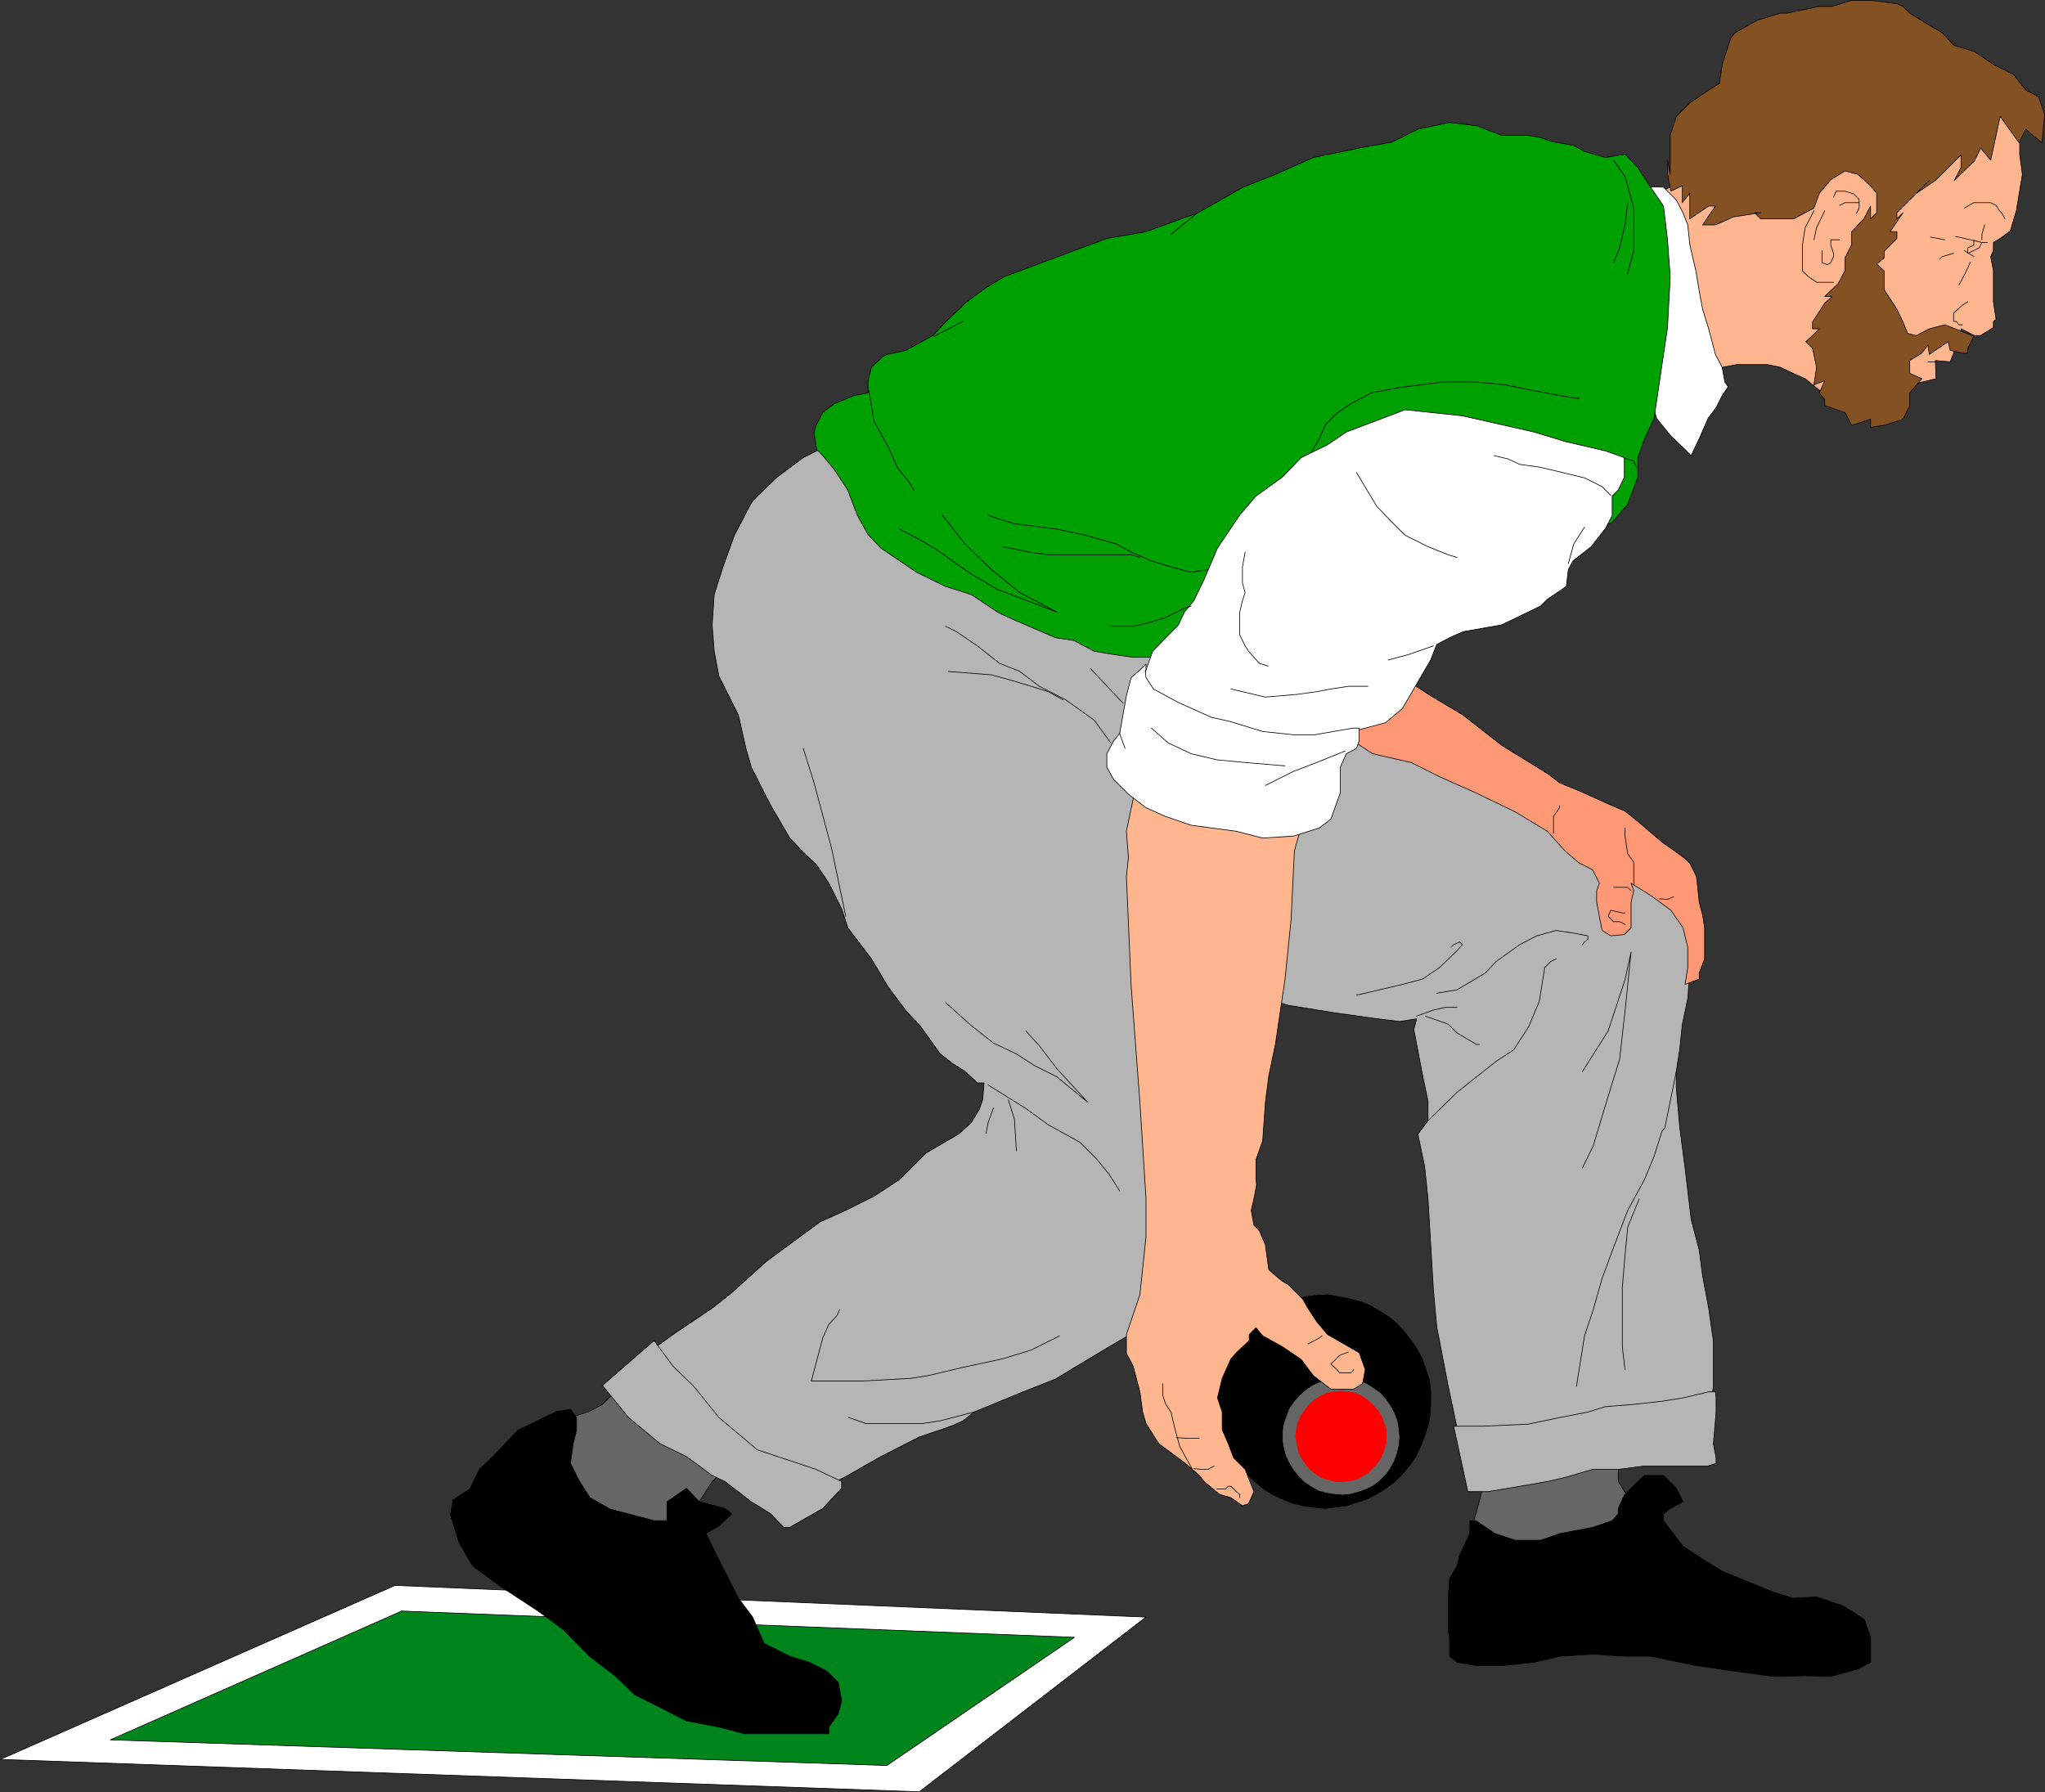 <?xml version="1.0" encoding="UTF-8" standalone="no"?>
<svg
   version="1.0"
   width="129.595mm"
   height="113.585mm"
   id="svg106"
   sodipodi:docname="Bocci Ball - Player 1.wmf"
   xmlns:inkscape="http://www.inkscape.org/namespaces/inkscape"
   xmlns:sodipodi="http://sodipodi.sourceforge.net/DTD/sodipodi-0.dtd"
   xmlns="http://www.w3.org/2000/svg"
   xmlns:svg="http://www.w3.org/2000/svg">
  <rect width="100%" height="100%" fill="#333333" stroke="none"/>
  <sodipodi:namedview
     id="namedview106"
     pagecolor="#ffffff"
     bordercolor="#000000"
     borderopacity="0.25"
     inkscape:showpageshadow="2"
     inkscape:pageopacity="0.0"
     inkscape:pagecheckerboard="0"
     inkscape:deskcolor="#d1d1d1"
     inkscape:document-units="mm" />
  <defs
     id="defs1">
    <pattern
       id="WMFhbasepattern"
       patternUnits="userSpaceOnUse"
       width="6"
       height="6"
       x="0"
       y="0" />
  </defs>
  <path
     style="fill:#ffffff;fill-opacity:1;fill-rule:evenodd;stroke:none"
     d="M 0.081,421.461 94.617,379.776 274.477,387.369 220.18,429.217 0.081,421.461 Z"
     id="path1" />
  <path
     style="fill:none;stroke:#000000;stroke-width:0.162px;stroke-linecap:round;stroke-linejoin:round;stroke-miterlimit:4;stroke-dasharray:none;stroke-opacity:1"
     d="M 0.081,421.461 94.617,379.776 274.477,387.369 220.18,429.217 0.081,421.461 v 0"
     id="path2" />
  <path
     style="fill:#00841c;fill-opacity:1;fill-rule:evenodd;stroke:none"
     d="m 96.071,385.915 161.277,6.301 -44.925,30.699 -186.001,-6.14 69.811,-30.86 v 0 z"
     id="path3" />
  <path
     style="fill:none;stroke:#000000;stroke-width:0.162px;stroke-linecap:round;stroke-linejoin:round;stroke-miterlimit:4;stroke-dasharray:none;stroke-opacity:1"
     d="m 96.071,385.915 161.277,6.301 -44.925,30.699 -186.001,-6.14 69.811,-30.86 v 0"
     id="path4" />
  <path
     style="fill:#666666;fill-opacity:1;fill-rule:evenodd;stroke:none"
     d="m 354.954,350.369 0.162,4.524 v 1.616 l -1.616,6.14 -1.454,4.686 v 1.616 l 4.525,1.454 6.302,1.616 12.282,1.454 10.989,-3.07 4.525,-3.07 1.616,-3.07 -1.616,-4.524 -3.07,-4.847 v -4.524 -3.07 l -32.482,3.07 v 0 z"
     id="path5" />
  <path
     style="fill:none;stroke:#000000;stroke-width:0.162px;stroke-linecap:round;stroke-linejoin:round;stroke-miterlimit:4;stroke-dasharray:none;stroke-opacity:1"
     d="m 354.954,350.369 0.162,4.524 v 1.616 l -1.616,6.14 -1.454,4.686 v 1.616 l 4.525,1.454 6.302,1.616 12.282,1.454 10.989,-3.07 4.525,-3.07 1.616,-3.07 -1.616,-4.524 -3.07,-4.847 v -4.524 -3.07 l -32.482,3.07 v 0"
     id="path6" />
  <path
     style="fill:#b5b5b5;fill-opacity:1;fill-rule:evenodd;stroke:none"
     d="m 316.332,169.732 46.541,18.581 24.725,15.511 9.373,7.755 4.525,4.524 3.232,6.14 1.454,4.686 -1.454,6.14 -0.485,6.14 -1.293,6.14 -0.646,6.14 -0.808,5.17 v 3.878 l 0.808,9.371 1.293,9.856 1.454,12.28 1.939,7.432 0.808,6.14 1.454,7.755 1.131,7.917 v 10.825 l -1.293,7.432 h -2.909 l -13.898,3.07 -26.341,4.686 H 353.5 l -1.454,-1.454 -2.424,-0.808 -2.747,-12.926 -2.747,-14.218 -0.808,-8.886 -1.293,-21.812 -0.808,-7.755 -1.616,-7.755 2.424,-3.231 v -4.686 l -1.293,-6.14 -2.101,-10.987 0.646,-2.585 -4.04,0.646 -6.464,-0.808 -9.211,-1.293 -10.989,-1.777 -10.827,-3.231 v -19.873 l 4.686,-31.022 3.07,-7.594 z"
     id="path7" />
  <path
     style="fill:none;stroke:#000000;stroke-width:0.162px;stroke-linecap:round;stroke-linejoin:round;stroke-miterlimit:4;stroke-dasharray:none;stroke-opacity:1"
     d="m 316.332,169.732 46.541,18.581 24.725,15.511 9.373,7.755 4.525,4.524 3.232,6.14 1.454,4.686 -1.454,6.14 -0.485,6.14 -1.293,6.14 -0.646,6.14 -0.808,5.17 v 3.878 l 0.808,9.371 1.293,9.856 1.454,12.28 1.939,7.432 0.808,6.14 1.454,7.755 1.131,7.917 v 10.825 l -1.293,7.432 h -2.909 l -13.898,3.07 -26.341,4.686 H 353.5 l -1.454,-1.454 -2.424,-0.808 -2.747,-12.926 -2.747,-14.218 -0.808,-8.886 -1.293,-21.812 -0.808,-7.755 -1.616,-7.755 2.424,-3.231 v -4.686 l -1.293,-6.14 -2.101,-10.987 0.646,-2.585 -4.04,0.646 -6.464,-0.808 -9.211,-1.293 -10.989,-1.777 -10.827,-3.231 v -19.873 l 4.686,-31.022 3.07,-7.594 10.827,-9.371 v 0"
     id="path8" />
  <path
     style="fill:#b5b5b5;fill-opacity:1;fill-rule:evenodd;stroke:none"
     d="m 348.167,341.645 h 6.949 l 10.827,-0.485 7.757,-1.616 6.626,-1.293 4.202,-1.293 6.141,-0.485 7.434,-0.808 5.01,-0.808 6.141,-1.454 h 1.616 l 0.162,1.454 v 3.393 l -0.646,7.594 0.646,3.393 v 1.293 l -1.939,0.646 h -6.141 -9.05 l -6.302,0.808 h -6.141 l -6.626,1.939 -4.202,0.969 -9.373,1.616 -4.848,0.808 h -4.848 z"
     id="path9" />
  <path
     style="fill:none;stroke:#000000;stroke-width:0.162px;stroke-linecap:round;stroke-linejoin:round;stroke-miterlimit:4;stroke-dasharray:none;stroke-opacity:1"
     d="m 348.167,341.645 h 6.949 l 10.827,-0.485 7.757,-1.616 6.626,-1.293 4.202,-1.293 6.141,-0.485 7.434,-0.808 5.01,-0.808 6.141,-1.454 h 1.616 l 0.162,1.454 v 3.393 l -0.646,7.594 0.646,3.393 v 1.293 l -1.939,0.646 h -6.141 -9.05 l -6.302,0.808 h -6.141 l -6.626,1.939 -4.202,0.969 -9.373,1.616 -4.848,0.808 h -4.848 l -3.394,-15.672 v 0"
     id="path10" />
  <path
     style="fill:#ff9975;fill-opacity:1;fill-rule:evenodd;stroke:none"
     d="m 333.3,160.522 9.373,6.14 7.595,4.524 9.534,7.432 10.989,6.786 2.747,2.1 4.686,1.939 7.918,3.555 3.07,1.293 3.394,2.747 5.494,4.686 5.01,3.555 1.616,1.454 1.616,3.231 0.646,6.14 0.808,3.07 0.485,3.07 v 1.293 2.1 2.585 1.454 l -1.293,3.393 v 1.454 l -3.394,1.293 0.646,-4.039 v -4.847 l -1.131,-4.686 -2.909,-4.201 -4.848,-3.555 -4.686,-2.908 0.646,1.777 -0.646,2.747 v 1.616 3.07 1.454 l -1.616,1.616 -3.232,0.323 -2.101,-1.293 -0.646,-3.393 -0.646,-3.393 v -2.747 l 0.646,-1.777 -1.616,-3.231 -3.232,-1.616 -3.394,-2.908 -4.202,-4.686 -7.757,-4.686 -9.373,-4.524 -8.726,-3.878 -6.787,-3.393 -9.211,-2.1 -5.171,-3.393 -5.656,-1.131 v -6.301 l 3.07,-4.524 12.443,-4.686 v 0 z"
     id="path11" />
  <path
     style="fill:none;stroke:#000000;stroke-width:0.162px;stroke-linecap:round;stroke-linejoin:round;stroke-miterlimit:4;stroke-dasharray:none;stroke-opacity:1"
     d="m 333.3,160.522 9.373,6.14 7.595,4.524 9.534,7.432 10.989,6.786 2.747,2.1 4.686,1.939 7.918,3.555 3.07,1.293 3.394,2.747 5.494,4.686 5.01,3.555 1.616,1.454 1.616,3.231 0.646,6.14 0.808,3.07 0.485,3.07 v 1.293 2.1 2.585 1.454 l -1.293,3.393 v 1.454 l -3.394,1.293 0.646,-4.039 v -4.847 l -1.131,-4.686 -2.909,-4.201 -4.848,-3.555 -4.686,-2.908 0.646,1.777 -0.646,2.747 v 1.616 3.07 1.454 l -1.616,1.616 -3.232,0.323 -2.101,-1.293 -0.646,-3.393 -0.646,-3.393 v -2.747 l 0.646,-1.777 -1.616,-3.231 -3.232,-1.616 -3.394,-2.908 -4.202,-4.686 -7.757,-4.686 -9.373,-4.524 -8.726,-3.878 -6.787,-3.393 -9.211,-2.1 -5.171,-3.393 -5.656,-1.131 v -6.301 l 3.07,-4.524 12.443,-4.686 v 0"
     id="path12" />
  <path
     style="fill:#b5b5b5;fill-opacity:1;fill-rule:evenodd;stroke:none"
     d="m 201.596,104.941 -9.211,4.686 -6.302,4.686 -4.686,4.524 -1.454,1.616 -4.04,7.755 -2.747,7.594 -2.101,6.624 -0.485,7.271 0.485,6.301 1.131,5.978 4.686,9.371 1.778,7.917 1.293,4.524 4.686,9.21 4.525,7.755 3.232,3.393 3.232,3.07 2.909,4.362 3.07,6.14 1.454,4.524 5.656,7.432 4.04,6.786 4.363,5.817 3.232,3.393 4.848,6.786 2.909,2.262 3.07,1.939 2.909,2.747 h 1.616 l -0.323,4.039 -0.808,2.262 -1.939,3.231 -3.07,2.747 -7.757,4.524 -6.302,6.301 -6.141,4.039 -6.787,3.393 -6.141,2.747 -12.928,9.533 -8.403,7.594 -4.525,3.555 -9.373,6.301 -6.141,4.524 -1.454,1.454 23.27,21.651 10.827,7.594 7.757,3.231 1.616,-1.616 5.979,-3.07 7.918,-4.524 9.211,-4.686 7.595,-2.585 2.909,-1.293 2.586,-2.1 11.797,-4.847 7.757,-3.07 7.757,-4.686 7.595,-4.524 10.827,-6.14 1.616,-1.616 23.27,-81.756 -10.827,-46.371 1.454,-24.721 1.616,-9.21 -24.725,-3.07 -21.816,-4.686 -37.168,-32.314 z"
     id="path13" />
  <path
     style="fill:none;stroke:#000000;stroke-width:0.162px;stroke-linecap:round;stroke-linejoin:round;stroke-miterlimit:4;stroke-dasharray:none;stroke-opacity:1"
     d="m 201.596,104.941 -9.211,4.686 -6.302,4.686 -4.686,4.524 -1.454,1.616 -4.04,7.755 -2.747,7.594 -2.101,6.624 -0.485,7.271 0.485,6.301 1.131,5.978 4.686,9.371 1.778,7.917 1.293,4.524 4.686,9.21 4.525,7.755 3.232,3.393 3.232,3.07 2.909,4.362 3.07,6.14 1.454,4.524 5.656,7.432 4.04,6.786 4.363,5.817 3.232,3.393 4.848,6.786 2.909,2.262 3.07,1.939 2.909,2.747 h 1.616 l -0.323,4.039 -0.808,2.262 -1.939,3.231 -3.07,2.747 -7.757,4.524 -6.302,6.301 -6.141,4.039 -6.787,3.393 -6.141,2.747 -12.928,9.533 -8.403,7.594 -4.525,3.555 -9.373,6.301 -6.141,4.524 -1.454,1.454 23.27,21.651 10.827,7.594 7.757,3.231 1.616,-1.616 5.979,-3.07 7.918,-4.524 9.211,-4.686 7.595,-2.585 2.909,-1.293 2.586,-2.1 11.797,-4.847 7.757,-3.07 7.757,-4.686 7.595,-4.524 10.827,-6.14 1.616,-1.616 23.27,-81.756 -10.827,-46.371 1.454,-24.721 1.616,-9.21 -24.725,-3.07 -21.816,-4.686 -37.168,-32.314 -10.827,-6.301 v 0"
     id="path14" />
  <path
     style="fill:#666666;fill-opacity:1;fill-rule:evenodd;stroke:none"
     d="m 148.914,331.789 -1.616,1.616 -3.07,3.07 -3.07,1.616 -4.525,1.454 h -1.616 l -3.232,3.07 -1.454,7.755 1.454,10.987 12.443,9.048 h 12.443 l 3.07,-3.07 4.686,-4.686 3.07,-2.908 3.07,-4.847 3.07,-2.908 -24.563,-20.035 v 0 z"
     id="path15" />
  <path
     style="fill:none;stroke:#000000;stroke-width:0.162px;stroke-linecap:round;stroke-linejoin:round;stroke-miterlimit:4;stroke-dasharray:none;stroke-opacity:1"
     d="m 148.914,331.789 -1.616,1.616 -3.07,3.07 -3.07,1.616 -4.525,1.454 h -1.616 l -3.232,3.07 -1.454,7.755 1.454,10.987 12.443,9.048 h 12.443 l 3.07,-3.07 4.686,-4.686 3.07,-2.908 3.07,-4.847 3.07,-2.908 -24.563,-20.035 v 0"
     id="path16" />
  <path
     style="fill:#b5b5b5;fill-opacity:1;fill-rule:evenodd;stroke:none"
     d="m 144.228,331.789 6.302,7.755 7.595,6.301 6.302,3.07 6.141,4.524 3.07,1.454 6.302,4.847 4.686,2.908 3.07,3.231 h 1.454 l 7.918,-4.524 4.525,-4.847 v -1.616 l -6.141,-2.908 -14.059,-4.686 -9.211,-7.755 -6.141,-7.594 -4.848,-4.686 -4.525,-6.14 -12.443,10.825 v 0 z"
     id="path17" />
  <path
     style="fill:none;stroke:#000000;stroke-width:0.162px;stroke-linecap:round;stroke-linejoin:round;stroke-miterlimit:4;stroke-dasharray:none;stroke-opacity:1"
     d="m 144.228,331.789 6.302,7.755 7.595,6.301 6.302,3.07 6.141,4.524 3.07,1.454 6.302,4.847 4.686,2.908 3.07,3.231 h 1.454 l 7.918,-4.524 4.525,-4.847 v -1.616 l -6.141,-2.908 -14.059,-4.686 -9.211,-7.755 -6.141,-7.594 -4.848,-4.686 -4.525,-6.14 -12.443,10.825 v 0"
     id="path18" />
  <path
     style="fill:#000000;fill-opacity:1;fill-rule:evenodd;stroke:none"
     d="m 342.672,335.666 v -2.424 l -0.323,-2.747 -0.808,-2.424 -0.808,-2.424 -1.293,-2.424 -1.454,-2.1 -1.616,-2.1 -1.778,-1.939 -1.939,-1.616 -2.262,-1.454 -2.262,-1.293 -2.424,-0.969 -2.586,-0.646 -2.586,-0.485 -2.424,-0.485 -2.747,0.162 -2.586,0.323 -2.586,0.646 -2.424,0.808 -2.262,1.131 -2.424,1.293 -2.101,1.616 -1.939,1.777 -1.778,1.777 -1.454,2.1 -1.293,2.262 -1.131,2.424 -0.808,2.424 -0.485,2.585 -0.485,2.747 v 2.585 l 0.162,2.585 0.485,2.424 0.808,2.585 0.97,2.424 1.293,2.262 1.616,2.1 1.616,1.939 1.939,1.777 1.939,1.616 2.262,1.454 2.424,1.131 2.424,0.969 2.586,0.646 2.424,0.323 2.747,0.323 2.586,-0.323 2.586,-0.323 2.424,-0.808 2.586,-0.808 2.424,-1.293 2.101,-1.293 2.101,-1.616 1.778,-1.777 1.778,-2.1 1.454,-2.1 1.131,-2.424 0.97,-2.424 0.808,-2.424 0.485,-2.585 0.162,-2.585 v -0.808 z"
     id="path19" />
  <path
     style="fill:none;stroke:#000000;stroke-width:0.162px;stroke-linecap:round;stroke-linejoin:round;stroke-miterlimit:4;stroke-dasharray:none;stroke-opacity:1"
     d="m 342.672,335.666 v -2.424 l -0.323,-2.747 -0.808,-2.424 -0.808,-2.424 -1.293,-2.424 -1.454,-2.1 -1.616,-2.1 -1.778,-1.939 -1.939,-1.616 -2.262,-1.454 -2.262,-1.293 -2.424,-0.969 -2.586,-0.646 -2.586,-0.485 -2.424,-0.485 -2.747,0.162 -2.586,0.323 -2.586,0.646 -2.424,0.808 -2.262,1.131 -2.424,1.293 -2.101,1.616 -1.939,1.777 -1.778,1.777 -1.454,2.1 -1.293,2.262 -1.131,2.424 -0.808,2.424 -0.485,2.585 -0.485,2.747 v 2.585 l 0.162,2.585 0.485,2.424 0.808,2.585 0.97,2.424 1.293,2.262 1.616,2.1 1.616,1.939 1.939,1.777 1.939,1.616 2.262,1.454 2.424,1.131 2.424,0.969 2.586,0.646 2.424,0.323 2.747,0.323 2.586,-0.323 2.586,-0.323 2.424,-0.808 2.586,-0.808 2.424,-1.293 2.101,-1.293 2.101,-1.616 1.778,-1.777 1.778,-2.1 1.454,-2.1 1.131,-2.424 0.97,-2.424 0.808,-2.424 0.485,-2.585 0.162,-2.585 v -0.808 0"
     id="path20" />
  <path
     style="fill:#666666;fill-opacity:1;fill-rule:evenodd;stroke:none"
     d="m 335.077,344.068 -0.162,-1.939 -0.323,-1.777 -0.646,-1.777 -0.97,-1.777 -1.131,-1.616 -1.293,-1.454 -1.616,-1.131 -1.454,-0.969 -1.939,-0.808 -1.939,-0.485 h -1.778 -2.101 l -1.778,0.162 -1.778,0.646 -1.778,0.808 -1.616,1.131 -1.454,1.293 -1.293,1.454 -1.131,1.616 -0.646,1.777 -0.646,1.777 -0.323,2.1 v 1.939 l 0.323,1.777 0.485,1.939 0.808,1.616 0.97,1.616 1.293,1.616 1.293,1.293 1.616,1.131 1.778,0.969 1.778,0.485 1.939,0.323 1.939,0.162 1.778,-0.162 1.939,-0.485 1.778,-0.646 1.778,-0.808 1.616,-1.293 1.293,-1.293 1.131,-1.454 0.97,-1.777 0.646,-1.777 0.485,-1.939 0.162,-1.777 z"
     id="path21" />
  <path
     style="fill:none;stroke:#666666;stroke-width:0.162px;stroke-linecap:round;stroke-linejoin:round;stroke-miterlimit:4;stroke-dasharray:none;stroke-opacity:1"
     d="m 335.077,344.068 -0.162,-1.939 -0.323,-1.777 -0.646,-1.777 -0.97,-1.777 -1.131,-1.616 -1.293,-1.454 -1.616,-1.131 -1.454,-0.969 -1.939,-0.808 -1.939,-0.485 h -1.778 -2.101 l -1.778,0.162 -1.778,0.646 -1.778,0.808 -1.616,1.131 -1.454,1.293 -1.293,1.454 -1.131,1.616 -0.646,1.777 -0.646,1.777 -0.323,2.1 v 1.939 l 0.323,1.777 0.485,1.939 0.808,1.616 0.97,1.616 1.293,1.616 1.293,1.293 1.616,1.131 1.778,0.969 1.778,0.485 1.939,0.323 1.939,0.162 1.778,-0.162 1.939,-0.485 1.778,-0.646 1.778,-0.808 1.616,-1.293 1.293,-1.293 1.131,-1.454 0.97,-1.777 0.646,-1.777 0.485,-1.939 0.162,-1.777 v -0.485 0"
     id="path22" />
  <path
     style="fill:#ff0000;fill-opacity:1;fill-rule:evenodd;stroke:none"
     d="m 332.007,344.068 v -1.616 l -0.646,-1.777 -0.485,-1.454 -0.97,-1.454 -1.131,-1.293 -1.293,-1.131 -1.454,-0.969 -1.454,-0.646 -1.778,-0.323 -1.778,-0.162 -1.616,0.162 -1.616,0.323 -1.616,0.808 -1.454,0.969 -1.131,0.969 -1.131,1.454 -0.97,1.454 -0.646,1.616 -0.323,1.454 -0.162,1.777 0.323,1.777 0.323,1.616 0.646,1.454 0.97,1.454 1.131,1.454 1.293,0.969 1.454,0.969 1.616,0.485 1.616,0.485 h 1.778 l 1.616,-0.162 1.616,-0.323 1.616,-0.808 1.293,-0.808 1.293,-1.293 1.131,-1.293 0.808,-1.293 0.646,-1.777 0.485,-1.616 z"
     id="path23" />
  <path
     style="fill:none;stroke:#ff0000;stroke-width:0.162px;stroke-linecap:round;stroke-linejoin:round;stroke-miterlimit:4;stroke-dasharray:none;stroke-opacity:1"
     d="m 332.007,344.068 v -1.616 l -0.646,-1.777 -0.485,-1.454 -0.97,-1.454 -1.131,-1.293 -1.293,-1.131 -1.454,-0.969 -1.454,-0.646 -1.778,-0.323 -1.778,-0.162 -1.616,0.162 -1.616,0.323 -1.616,0.808 -1.454,0.969 -1.131,0.969 -1.131,1.454 -0.97,1.454 -0.646,1.616 -0.323,1.454 -0.162,1.777 0.323,1.777 0.323,1.616 0.646,1.454 0.97,1.454 1.131,1.454 1.293,0.969 1.454,0.969 1.616,0.485 1.616,0.485 h 1.778 l 1.616,-0.162 1.616,-0.323 1.616,-0.808 1.293,-0.808 1.293,-1.293 1.131,-1.293 0.808,-1.293 0.646,-1.777 0.485,-1.616 v -1.454 0"
     id="path24" />
  <path
     style="fill:#ffb58e;fill-opacity:1;fill-rule:evenodd;stroke:none"
     d="m 311.645,192.998 -0.323,6.301 -1.293,4.524 -0.808,16.642 -1.454,14.218 -2.262,15.349 -1.616,7.755 -0.808,6.301 -0.646,9.21 -1.616,4.524 v 4.686 l 0.162,1.293 -0.646,3.393 -0.646,2.747 0.646,3.555 1.293,1.293 1.454,3.393 0.808,5.978 3.232,2.747 1.454,0.808 3.394,3.393 1.293,2.262 2.101,3.231 2.586,3.07 7.595,4.362 1.454,4.039 -0.646,3.393 -2.101,1.293 h -5.494 l -4.202,-3.231 -2.909,-3.878 -4.525,-3.07 -4.686,-2.585 -1.616,-1.939 -1.616,1.616 v 1.454 l -3.07,2.908 -1.293,1.454 -2.101,4.686 -1.131,4.686 1.131,3.393 v 4.201 l 1.454,3.393 1.293,3.393 2.747,2.747 2.101,5.332 -1.293,2.908 -1.454,0.485 -2.747,-1.939 -2.747,-0.808 -3.717,-3.07 -1.131,-1.454 -3.555,-3.07 -6.141,-4.524 -3.07,-4.847 -0.808,-2.747 -0.646,-4.847 -1.616,-6.14 -1.616,-3.07 v -1.616 -2.908 l 3.232,-9.533 1.454,-13.734 v -4.686 -4.686 l -1.454,-22.943 -2.101,-27.952 -1.131,-26.175 0.485,-4.524 -0.485,-6.301 1.616,-7.755 3.07,-4.686 3.07,-2.908 z"
     id="path25" />
  <path
     style="fill:none;stroke:#000000;stroke-width:0.162px;stroke-linecap:round;stroke-linejoin:round;stroke-miterlimit:4;stroke-dasharray:none;stroke-opacity:1"
     d="m 311.645,192.998 -0.323,6.301 -1.293,4.524 -0.808,16.642 -1.454,14.218 -2.262,15.349 -1.616,7.755 -0.808,6.301 -0.646,9.21 -1.616,4.524 v 4.686 l 0.162,1.293 -0.646,3.393 -0.646,2.747 0.646,3.555 1.293,1.293 1.454,3.393 0.808,5.978 3.232,2.747 1.454,0.808 3.394,3.393 1.293,2.262 2.101,3.231 2.586,3.07 7.595,4.362 1.454,4.039 -0.646,3.393 -2.101,1.293 h -5.494 l -4.202,-3.231 -2.909,-3.878 -4.525,-3.07 -4.686,-2.585 -1.616,-1.939 -1.616,1.616 v 1.454 l -3.07,2.908 -1.293,1.454 -2.101,4.686 -1.131,4.686 1.131,3.393 v 4.201 l 1.454,3.393 1.293,3.393 2.747,2.747 2.101,5.332 -1.293,2.908 -1.454,0.485 -2.747,-1.939 -2.747,-0.808 -3.717,-3.07 -1.131,-1.454 -3.555,-3.07 -6.141,-4.524 -3.07,-4.847 -0.808,-2.747 -0.646,-4.847 -1.616,-6.14 -1.616,-3.07 v -1.616 -2.908 l 3.232,-9.533 1.454,-13.734 v -4.686 -4.686 l -1.454,-22.943 -2.101,-27.952 -1.131,-26.175 0.485,-4.524 -0.485,-6.301 1.616,-7.755 3.07,-4.686 3.07,-2.908 34.098,9.21 v 0"
     id="path26" />
  <path
     style="fill:#ffb58e;fill-opacity:1;fill-rule:evenodd;stroke:none"
     d="m 407.636,89.269 4.848,-1.293 3.555,-0.646 h 3.878 3.394 l 3.07,0.646 3.07,1.454 2.909,1.293 3.394,2.747 6.141,3.716 h 4.525 l 6.302,-3.07 4.848,-1.939 6.141,-1.454 -0.162,-4.362 3.555,0.323 0.808,-2.1 0.162,-2.747 1.616,-1.454 v -1.616 l 3.232,1.616 h 1.454 l 3.07,-1.939 v -1.454 l 0.646,-0.485 -0.646,-4.201 v -5.493 -1.939 l -0.646,-3.393 0.646,-1.454 v -1.939 l 1.616,-0.969 2.424,-1.777 1.454,-4.847 1.454,-8.725 -0.646,-4.686 v -4.686 l -4.686,-6.14 -6.141,-4.686 -6.302,-3.07 -23.109,3.07 -12.443,6.301 -12.443,9.21 -9.373,1.454 h -3.07 l -3.07,3.231 h -1.616 l -1.454,3.07 -3.07,1.454 -4.686,3.07 15.352,39.908 z"
     id="path27" />
  <path
     style="fill:none;stroke:#000000;stroke-width:0.162px;stroke-linecap:round;stroke-linejoin:round;stroke-miterlimit:4;stroke-dasharray:none;stroke-opacity:1"
     d="m 407.636,89.269 4.848,-1.293 3.555,-0.646 h 3.878 3.394 l 3.07,0.646 3.07,1.454 2.909,1.293 3.394,2.747 6.141,3.716 h 4.525 l 6.302,-3.07 4.848,-1.939 6.141,-1.454 -0.162,-4.362 3.555,0.323 0.808,-2.1 0.162,-2.747 1.616,-1.454 v -1.616 l 3.232,1.616 h 1.454 l 3.07,-1.939 v -1.454 l 0.646,-0.485 -0.646,-4.201 v -5.493 -1.939 l -0.646,-3.393 0.646,-1.454 v -1.939 l 1.616,-0.969 2.424,-1.777 1.454,-4.847 1.454,-8.725 -0.646,-4.686 v -4.686 l -4.686,-6.14 -6.141,-4.686 -6.302,-3.07 -23.109,3.07 -12.443,6.301 -12.443,9.21 -9.373,1.454 h -3.07 l -3.07,3.231 h -1.616 l -1.454,3.07 -3.07,1.454 -4.686,3.07 15.352,39.908 v 0"
     id="path28" />
  <path
     style="fill:#ffffff;fill-opacity:1;fill-rule:evenodd;stroke:none"
     d="m 392.284,44.675 6.141,0.162 3.07,3.07 1.616,3.07 1.131,2.908 0.485,4.686 1.454,6.301 0.808,4.847 0.808,4.362 1.454,4.686 1.616,6.14 1.616,3.07 0.646,3.555 0.808,1.131 -1.454,2.1 -1.454,2.908 -1.939,2.585 -2.101,4.847 -1.939,4.039 -2.101,-2.1 -2.747,-2.585 -3.394,-4.201 -1.454,-4.847 -3.07,-1.293 1.616,-9.21 -1.616,-10.825 -3.232,-10.825 3.232,-18.419 v 0 z"
     id="path29" />
  <path
     style="fill:none;stroke:#000000;stroke-width:0.162px;stroke-linecap:round;stroke-linejoin:round;stroke-miterlimit:4;stroke-dasharray:none;stroke-opacity:1"
     d="m 392.284,44.675 6.141,0.162 3.07,3.07 1.616,3.07 1.131,2.908 0.485,4.686 1.454,6.301 0.808,4.847 0.808,4.362 1.454,4.686 1.616,6.14 1.616,3.07 0.646,3.555 0.808,1.131 -1.454,2.1 -1.454,2.908 -1.939,2.585 -2.101,4.847 -1.939,4.039 -2.101,-2.1 -2.747,-2.585 -3.394,-4.201 -1.454,-4.847 -3.07,-1.293 1.616,-9.21 -1.616,-10.825 -3.232,-10.825 3.232,-18.419 v 0"
     id="path30" />
  <path
     style="fill:#00a000;fill-opacity:1;fill-rule:evenodd;stroke:none"
     d="m 382.911,126.592 3.232,-1.454 3.717,-4.362 2.424,-6.463 v -4.686 l 1.616,-4.524 2.262,-4.847 3.232,-21.812 0.646,-12.118 -0.646,-8.886 -0.97,-8.079 -3.07,-4.524 -3.07,-4.686 -3.07,-3.231 -4.686,0.808 -5.01,-1.454 -2.586,-1.454 -4.848,-0.808 -3.394,-1.131 -2.747,-0.485 h -3.07 -3.232 l -5.979,-2.262 -6.464,-0.808 -7.595,1.616 -6.141,3.07 -7.918,1.454 -10.989,2.262 -9.05,4.039 -7.757,3.07 -10.827,6.14 -12.443,4.524 -9.373,1.616 -24.725,9.21 -4.202,2.585 -2.909,2.1 -2.101,1.616 -4.686,4.524 -3.07,3.231 -6.464,3.555 -4.525,0.969 -0.97,0.485 -2.747,2.585 -0.808,3.231 v 2.908 l -3.394,0.646 -4.686,1.939 -2.747,2.1 -1.616,3.07 -0.485,1.777 0.646,4.039 1.454,1.454 2.909,3.555 3.07,4.686 2.262,5.978 2.586,4.686 3.07,3.231 4.525,3.07 4.04,2.747 6.949,3.393 6.141,1.939 6.302,4.201 1.293,0.646 3.232,1.454 9.373,4.039 4.363,0.646 4.848,2.585 4.848,0.808 4.525,0.646 h 6.141 3.07 15.514 l 30.866,-3.07 51.227,-26.336 1.293,-0.485 3.555,-0.969 v 0 z"
     id="path31" />
  <path
     style="fill:none;stroke:#000000;stroke-width:0.162px;stroke-linecap:round;stroke-linejoin:round;stroke-miterlimit:4;stroke-dasharray:none;stroke-opacity:1"
     d="m 382.911,126.592 3.232,-1.454 3.717,-4.362 2.424,-6.463 v -4.686 l 1.616,-4.524 2.262,-4.847 3.232,-21.812 0.646,-12.118 -0.646,-8.886 -0.97,-8.079 -3.07,-4.524 -3.07,-4.686 -3.07,-3.231 -4.686,0.808 -5.01,-1.454 -2.586,-1.454 -4.848,-0.808 -3.394,-1.131 -2.747,-0.485 h -3.07 -3.232 l -5.979,-2.262 -6.464,-0.808 -7.595,1.616 -6.141,3.07 -7.918,1.454 -10.989,2.262 -9.05,4.039 -7.757,3.07 -10.827,6.14 -12.443,4.524 -9.373,1.616 -24.725,9.21 -4.202,2.585 -2.909,2.1 -2.101,1.616 -4.686,4.524 -3.07,3.231 -6.464,3.555 -4.525,0.969 -0.97,0.485 -2.747,2.585 -0.808,3.231 v 2.908 l -3.394,0.646 -4.686,1.939 -2.747,2.1 -1.616,3.07 -0.485,1.777 0.646,4.039 1.454,1.454 2.909,3.555 3.07,4.686 2.262,5.978 2.586,4.686 3.07,3.231 4.525,3.07 4.04,2.747 6.949,3.393 6.141,1.939 6.302,4.201 1.293,0.646 3.232,1.454 9.373,4.039 4.363,0.646 4.848,2.585 4.848,0.808 4.525,0.646 h 6.141 3.07 15.514 l 30.866,-3.07 51.227,-26.336 1.293,-0.485 3.555,-0.969 v 0"
     id="path32" />
  <path
     style="fill:#ffffff;fill-opacity:1;fill-rule:evenodd;stroke:none"
     d="m 389.052,111.243 v 3.07 l -1.454,3.07 -1.454,1.454 v 1.616 3.07 l -1.616,3.07 -3.394,4.362 -4.363,3.393 -1.131,2.1 -0.485,4.039 -4.525,3.07 -1.616,1.616 -9.373,4.524 -9.211,1.616 -3.232,1.454 -3.07,1.616 -1.454,3.716 -6.787,11.633 -4.04,3.393 -4.848,1.293 -5.979,1.616 -10.989,1.454 h -10.827 l -6.141,-1.454 -7.757,-4.686 -7.757,-3.07 -4.525,-4.524 1.454,-3.231 1.616,-4.524 6.141,-6.301 1.454,-3.07 2.262,-2.747 2.424,-5.009 3.232,-7.594 5.333,-7.917 3.878,-4.524 6.302,-4.524 4.525,-4.686 6.302,-3.07 4.525,-3.07 14.059,-5.332 13.736,1.454 17.13,3.878 7.434,2.262 9.696,2.262 4.525,1.616 z"
     id="path33" />
  <path
     style="fill:none;stroke:#000000;stroke-width:0.162px;stroke-linecap:round;stroke-linejoin:round;stroke-miterlimit:4;stroke-dasharray:none;stroke-opacity:1"
     d="m 389.052,111.243 v 3.07 l -1.454,3.07 -1.454,1.454 v 1.616 3.07 l -1.616,3.07 -3.394,4.362 -4.363,3.393 -1.131,2.1 -0.485,4.039 -4.525,3.07 -1.616,1.616 -9.373,4.524 -9.211,1.616 -3.232,1.454 -3.07,1.616 -1.454,3.716 -6.787,11.633 -4.04,3.393 -4.848,1.293 -5.979,1.616 -10.989,1.454 h -10.827 l -6.141,-1.454 -7.757,-4.686 -7.757,-3.07 -4.525,-4.524 1.454,-3.231 1.616,-4.524 6.141,-6.301 1.454,-3.07 2.262,-2.747 2.424,-5.009 3.232,-7.594 5.333,-7.917 3.878,-4.524 6.302,-4.524 4.525,-4.686 6.302,-3.07 4.525,-3.07 14.059,-5.332 13.736,1.454 17.13,3.878 7.434,2.262 9.696,2.262 4.525,1.616 v 1.616 0"
     id="path34" />
  <path
     style="fill:#ffffff;fill-opacity:1;fill-rule:evenodd;stroke:none"
     d="m 274.316,160.522 0.162,1.777 1.778,2.747 5.979,3.231 7.918,3.555 4.363,0.969 7.918,2.424 7.595,0.808 h 3.232 1.454 l 9.373,-1.616 h 1.454 v 3.07 l -0.646,1.777 -2.424,1.293 -1.454,3.231 v 2.908 3.231 l -2.262,6.301 -2.747,2.1 -6.141,1.939 -7.434,0.485 -6.302,-1.616 -5.979,-0.808 -4.848,-0.646 -6.141,-2.1 -4.686,-2.1 -4.202,-3.231 -3.555,-3.555 -1.616,-2.908 V 180.557 l 1.616,-3.07 1.454,-1.777 0.808,-4.524 0.808,-4.524 1.131,-4.362 2.101,-1.777 1.454,-1.454 v 1.454 0 z"
     id="path35" />
  <path
     style="fill:none;stroke:#000000;stroke-width:0.162px;stroke-linecap:round;stroke-linejoin:round;stroke-miterlimit:4;stroke-dasharray:none;stroke-opacity:1"
     d="m 274.316,160.522 0.162,1.777 1.778,2.747 5.979,3.231 7.918,3.555 4.363,0.969 7.918,2.424 7.595,0.808 h 3.232 1.454 l 9.373,-1.616 h 1.454 v 3.07 l -0.646,1.777 -2.424,1.293 -1.454,3.231 v 2.908 3.231 l -2.262,6.301 -2.747,2.1 -6.141,1.939 -7.434,0.485 -6.302,-1.616 -5.979,-0.808 -4.848,-0.646 -6.141,-2.1 -4.686,-2.1 -4.202,-3.231 -3.555,-3.555 -1.616,-2.908 V 180.557 l 1.616,-3.07 1.454,-1.777 0.808,-4.524 0.808,-4.524 1.131,-4.362 2.101,-1.777 1.454,-1.454 v 1.454 0"
     id="path36" />
  <path
     style="fill:#845123;fill-opacity:1;fill-rule:evenodd;stroke:none"
     d="m 448.035,49.36 -1.616,3.07 -2.909,3.07 v 3.07 l -1.616,3.231 v 3.07 l -1.616,3.07 -3.232,3.07 h 1.778 l -1.778,1.616 -2.909,4.524 v 1.616 h 1.616 l -1.616,1.616 -1.616,1.454 1.616,1.616 0.97,4.524 -0.646,4.201 2.586,-0.969 -1.293,2.908 1.293,1.616 v 1.454 l 4.848,1.616 1.616,3.07 4.525,-1.454 v 1.939 l 3.232,-0.485 4.525,-1.454 1.616,-3.231 v -3.07 l 2.909,-3.393 -2.909,-1.293 V 86.36 l 2.909,-1.777 1.454,-1.939 0.323,2.262 4.525,-3.07 0.485,2.1 2.909,0.646 h 1.293 v -1.131 l 1.454,-2.908 -6.949,-2.747 -3.717,0.969 -3.07,1.616 -2.101,-0.485 -1.131,-2.747 -1.454,-3.07 -3.07,-4.686 v -4.524 l -1.778,-1.616 1.778,-1.454 v -1.616 l 3.07,-3.07 V 55.5 h -1.616 l 3.07,-4.524 -1.454,1.454 v -1.454 l 7.757,-7.755 -3.07,3.07 4.525,-3.07 6.141,-6.14 v 3.07 l -1.616,3.07 4.848,-4.686 1.454,-3.07 2.424,2.908 2.262,-10.502 4.525,6.301 1.616,-3.231 1.616,1.454 2.262,1.777 0.646,-6.786 -1.454,-4.201 -3.07,-1.616 -2.909,-3.716 -4.848,-2.424 -4.525,-3.07 -4.848,-1.454 -2.909,-3.07 -3.07,-1.777 -4.686,-2.908 -1.616,-1.616 -1.454,-0.646 -6.302,-0.808 h -4.525 l -4.686,1.454 h -3.07 l -7.757,1.616 h -1.616 l -5.656,1.777 -5.171,2.908 -0.97,1.131 -2.101,6.463 -0.646,4.524 -2.586,1.616 -4.525,3.07 -3.232,3.231 -1.454,4.524 v 9.371 l -0.646,-3.393 v 3.393 l 0.808,4.039 1.293,-0.646 1.454,-0.646 v 4.039 l 1.778,-2.262 v 3.07 3.07 l 4.525,-3.07 h 1.616 l -3.07,4.524 h 3.07 l 4.363,-1.939 6.464,-0.969 h -1.454 l 1.454,1.454 h 7.918 l 4.848,-2.585 1.293,-3.555 2.747,-3.231 3.394,-2.1 3.07,0.808 3.07,2.747 1.454,1.777 v 3.07 1.616 l -1.454,1.454 z"
     id="path37" />
  <path
     style="fill:none;stroke:#000000;stroke-width:0.162px;stroke-linecap:round;stroke-linejoin:round;stroke-miterlimit:4;stroke-dasharray:none;stroke-opacity:1"
     d="m 448.035,49.36 -1.616,3.07 -2.909,3.07 v 3.07 l -1.616,3.231 v 3.07 l -1.616,3.07 -3.232,3.07 h 1.778 l -1.778,1.616 -2.909,4.524 v 1.616 h 1.616 l -1.616,1.616 -1.616,1.454 1.616,1.616 0.97,4.524 -0.646,4.201 2.586,-0.969 -1.293,2.908 1.293,1.616 v 1.454 l 4.848,1.616 1.616,3.07 4.525,-1.454 v 1.939 l 3.232,-0.485 4.525,-1.454 1.616,-3.231 v -3.07 l 2.909,-3.393 -2.909,-1.293 V 86.36 l 2.909,-1.777 1.454,-1.939 0.323,2.262 4.525,-3.07 0.485,2.1 2.909,0.646 h 1.293 v -1.131 l 1.454,-2.908 -6.949,-2.747 -3.717,0.969 -3.07,1.616 -2.101,-0.485 -1.131,-2.747 -1.454,-3.07 -3.07,-4.686 v -4.524 l -1.778,-1.616 1.778,-1.454 v -1.616 l 3.07,-3.07 V 55.5 h -1.616 l 3.07,-4.524 -1.454,1.454 v -1.454 l 7.757,-7.755 -3.07,3.07 4.525,-3.07 6.141,-6.14 v 3.07 l -1.616,3.07 4.848,-4.686 1.454,-3.07 2.424,2.908 2.262,-10.502 4.525,6.301 1.616,-3.231 1.616,1.454 2.262,1.777 0.646,-6.786 -1.454,-4.201 -3.07,-1.616 -2.909,-3.716 -4.848,-2.424 -4.525,-3.07 -4.848,-1.454 -2.909,-3.07 -3.07,-1.777 -4.686,-2.908 -1.616,-1.616 -1.454,-0.646 -6.302,-0.808 h -4.525 l -4.686,1.454 h -3.07 l -7.757,1.616 h -1.616 l -5.656,1.777 -5.171,2.908 -0.97,1.131 -2.101,6.463 -0.646,4.524 -2.586,1.616 -4.525,3.07 -3.232,3.231 -1.454,4.524 v 9.371 l -0.646,-3.393 v 3.393 l 0.808,4.039 1.293,-0.646 1.454,-0.646 v 4.039 l 1.778,-2.262 v 3.07 3.07 l 4.525,-3.07 h 1.616 l -3.07,4.524 h 3.07 l 4.363,-1.939 6.464,-0.969 h -1.454 l 1.454,1.454 h 7.918 l 4.848,-2.585 1.293,-3.555 2.747,-3.231 3.394,-2.1 3.07,0.808 3.07,2.747 1.454,1.777 v 3.07 1.616 l -1.454,1.454 v -3.07 0"
     id="path38" />
  <path
     style="fill:#000000;fill-opacity:1;fill-rule:evenodd;stroke:none"
     d="m 108.353,359.417 4.202,-2.747 2.262,-4.686 3.232,-3.07 5.979,-6.301 6.302,-3.07 3.07,-1.454 3.232,-0.485 1.454,1.939 v 3.07 l -0.808,3.231 -0.646,4.686 2.101,4.201 2.586,4.039 4.848,2.747 4.363,1.131 6.141,1.616 h 3.07 v -1.616 -2.908 l 4.686,-3.231 3.07,3.231 6.141,1.616 1.616,1.293 -3.07,2.908 -3.07,1.777 1.454,3.07 6.302,12.441 3.394,4.524 2.747,6.301 6.141,3.07 4.686,1.454 4.202,2.1 2.747,2.747 0.808,4.362 -0.808,3.07 -2.262,3.231 v 1.616 h -3.07 -10.827 -6.302 l -6.141,-1.616 -7.757,-1.454 -6.302,-3.231 -6.141,-3.07 -4.686,-4.524 -6.141,-4.686 -6.141,-6.301 -6.141,-4.524 -9.373,-6.14 -6.302,-4.686 -3.232,-5.493 -2.101,-6.786 0.646,-3.393 v 0 z"
     id="path39" />
  <path
     style="fill:none;stroke:#000000;stroke-width:0.162px;stroke-linecap:round;stroke-linejoin:round;stroke-miterlimit:4;stroke-dasharray:none;stroke-opacity:1"
     d="m 108.353,359.417 4.202,-2.747 2.262,-4.686 3.232,-3.07 5.979,-6.301 6.302,-3.07 3.07,-1.454 3.232,-0.485 1.454,1.939 v 3.07 l -0.808,3.231 -0.646,4.686 2.101,4.201 2.586,4.039 4.848,2.747 4.363,1.131 6.141,1.616 h 3.07 v -1.616 -2.908 l 4.686,-3.231 3.07,3.231 6.141,1.616 1.616,1.293 -3.07,2.908 -3.07,1.777 1.454,3.07 6.302,12.441 3.394,4.524 2.747,6.301 6.141,3.07 4.686,1.454 4.202,2.1 2.747,2.747 0.808,4.362 -0.808,3.07 -2.262,3.231 v 1.616 h -3.07 -10.827 -6.302 l -6.141,-1.616 -7.757,-1.454 -6.302,-3.231 -6.141,-3.07 -4.686,-4.524 -6.141,-4.686 -6.141,-6.301 -6.141,-4.524 -9.373,-6.14 -6.302,-4.686 -3.232,-5.493 -2.101,-6.786 0.646,-3.393 v 0"
     id="path40" />
  <path
     style="fill:#000000;fill-opacity:1;fill-rule:evenodd;stroke:none"
     d="m 353.5,364.265 4.525,3.07 4.848,1.616 h 6.141 l 4.686,-1.616 7.757,-1.454 4.686,-1.616 1.454,-1.616 v -1.293 l 1.454,-3.231 3.232,-3.231 1.616,-1.454 h 4.525 l 3.07,3.07 1.616,3.231 -3.07,1.616 -1.616,1.293 v 1.616 l 4.686,6.14 4.686,3.07 4.686,2.908 12.282,5.009 4.686,1.454 5.656,-0.323 6.141,2.1 2.262,1.293 3.07,2.1 1.454,4.201 v 1.454 4.524 l -3.07,1.616 -6.464,1.777 -5.979,-0.162 -7.757,0.162 -9.534,-1.293 -8.888,-1.293 -10.989,-2.262 h -6.302 l -7.434,-0.485 -7.918,0.485 -6.302,1.454 -7.595,0.808 h -6.141 l -4.686,-0.808 -1.778,-1.454 v -4.524 l -0.323,-1.454 v -8.24 l 0.323,-4.362 1.778,-3.07 0.646,-2.585 2.424,-5.17 v -3.07 z"
     id="path41" />
  <path
     style="fill:none;stroke:#000000;stroke-width:0.162px;stroke-linecap:round;stroke-linejoin:round;stroke-miterlimit:4;stroke-dasharray:none;stroke-opacity:1"
     d="m 353.5,364.265 4.525,3.07 4.848,1.616 h 6.141 l 4.686,-1.616 7.757,-1.454 4.686,-1.616 1.454,-1.616 v -1.293 l 1.454,-3.231 3.232,-3.231 1.616,-1.454 h 4.525 l 3.07,3.07 1.616,3.231 -3.07,1.616 -1.616,1.293 v 1.616 l 4.686,6.14 4.686,3.07 4.686,2.908 12.282,5.009 4.686,1.454 5.656,-0.323 6.141,2.1 2.262,1.293 3.07,2.1 1.454,4.201 v 1.454 4.524 l -3.07,1.616 -6.464,1.777 -5.979,-0.162 -7.757,0.162 -9.534,-1.293 -8.888,-1.293 -10.989,-2.262 h -6.302 l -7.434,-0.485 -7.918,0.485 -6.302,1.454 -7.595,0.808 h -6.141 l -4.686,-0.808 -1.778,-1.454 v -4.524 l -0.323,-1.454 v -8.24 l 0.323,-4.362 1.778,-3.07 0.646,-2.585 2.424,-5.17 v -3.07 h 1.454 v 0"
     id="path42" />
  <path
     style="fill:none;stroke:#000000;stroke-width:0.162px;stroke-linecap:round;stroke-linejoin:round;stroke-miterlimit:4;stroke-dasharray:none;stroke-opacity:1"
     d="m 322.149,179.911 -6.787,2.747 -5.494,2.1 -6.787,3.393"
     id="path43" />
  <path
     style="fill:none;stroke:#000000;stroke-width:0.162px;stroke-linecap:round;stroke-linejoin:round;stroke-miterlimit:4;stroke-dasharray:none;stroke-opacity:1"
     d="m 268.175,175.71 1.293,3.555"
     id="path44" />
  <path
     style="fill:none;stroke:#000000;stroke-width:0.162px;stroke-linecap:round;stroke-linejoin:round;stroke-miterlimit:4;stroke-dasharray:none;stroke-opacity:1"
     d="m 275.77,174.417 4.04,3.555 5.494,2.585 6.141,1.454 6.787,0.646 9.534,0.808"
     id="path45" />
  <path
     style="fill:none;stroke:#000000;stroke-width:0.162px;stroke-linecap:round;stroke-linejoin:round;stroke-miterlimit:4;stroke-dasharray:none;stroke-opacity:1"
     d="m 343.319,154.705 -5.979,2.1 -4.848,1.293"
     id="path46" />
  <path
     style="fill:none;stroke:#000000;stroke-width:0.162px;stroke-linecap:round;stroke-linejoin:round;stroke-miterlimit:4;stroke-dasharray:none;stroke-opacity:1"
     d="m 294.839,165.046 8.242,1.939 7.595,-0.646 4.686,-0.646 3.394,-0.646 4.202,-0.646 h 1.939 2.747"
     id="path47" />
  <path
     style="fill:none;stroke:#000000;stroke-width:0.162px;stroke-linecap:round;stroke-linejoin:round;stroke-miterlimit:4;stroke-dasharray:none;stroke-opacity:1"
     d="m 298.232,132.247 -0.646,3.555 v 3.878 l 0.646,2.262 -0.646,1.939 -0.646,2.747 v 2.585 2.908 l 1.293,2.585 0.808,1.293 1.293,1.454 1.293,1.454 2.101,0.646"
     id="path48" />
  <path
     style="fill:none;stroke:#000000;stroke-width:0.162px;stroke-linecap:round;stroke-linejoin:round;stroke-miterlimit:4;stroke-dasharray:none;stroke-opacity:1"
     d="m 375.639,134.994 1.293,-4.686 2.586,-4.039"
     id="path49" />
  <path
     style="fill:none;stroke:#000000;stroke-width:0.162px;stroke-linecap:round;stroke-linejoin:round;stroke-miterlimit:4;stroke-dasharray:none;stroke-opacity:1"
     d="m 385.82,118.675 -2.101,-2.1 -4.202,-2.1 -5.333,-1.293 -5.494,-1.293 -4.686,-0.646 -2.747,-1.293 -3.394,-0.808"
     id="path50" />
  <path
     style="fill:none;stroke:#000000;stroke-width:0.162px;stroke-linecap:round;stroke-linejoin:round;stroke-miterlimit:4;stroke-dasharray:none;stroke-opacity:1"
     d="m 324.896,113.181 4.848,8.079 3.394,3.555 3.394,3.393 5.494,2.747 4.848,1.939 2.101,0.646"
     id="path51" />
  <path
     style="fill:none;stroke:#000000;stroke-width:0.162px;stroke-linecap:round;stroke-linejoin:round;stroke-miterlimit:4;stroke-dasharray:none;stroke-opacity:1"
     d="m 389.213,109.788 2.101,0.646 0.646,1.454"
     id="path52" />
  <path
     style="fill:none;stroke:#000000;stroke-width:0.162px;stroke-linecap:round;stroke-linejoin:round;stroke-miterlimit:4;stroke-dasharray:none;stroke-opacity:1"
     d="m 314.069,108.334 1.939,-3.231 1.454,-3.393 2.747,-2.747 3.394,-2.262 4.848,-2.585 6.787,-1.293 10.181,-1.293 h 8.242 l 6.787,0.646 6.302,1.293 6.787,1.293 4.04,0.646 h 0.646"
     id="path53" />
  <path
     style="fill:none;stroke:#000000;stroke-width:0.162px;stroke-linecap:round;stroke-linejoin:round;stroke-miterlimit:4;stroke-dasharray:none;stroke-opacity:1"
     d="m 386.466,38.373 2.747,3.878 2.101,7.594 v 10.179 l -1.454,5.493"
     id="path54" />
  <path
     style="fill:none;stroke:#000000;stroke-width:0.162px;stroke-linecap:round;stroke-linejoin:round;stroke-miterlimit:4;stroke-dasharray:none;stroke-opacity:1"
     d="m 389.86,48.552 -0.646,5.332 -1.293,5.493 -1.454,3.555"
     id="path55" />
  <path
     style="fill:none;stroke:#000000;stroke-width:0.162px;stroke-linecap:round;stroke-linejoin:round;stroke-miterlimit:4;stroke-dasharray:none;stroke-opacity:1"
     d="m 286.597,51.138 -6.141,5.009"
     id="path56" />
  <path
     style="fill:none;stroke:#000000;stroke-width:0.162px;stroke-linecap:round;stroke-linejoin:round;stroke-miterlimit:4;stroke-dasharray:none;stroke-opacity:1"
     d="m 223.735,80.544 6.949,-3.555"
     id="path57" />
  <path
     style="fill:none;stroke:#000000;stroke-width:0.162px;stroke-linecap:round;stroke-linejoin:round;stroke-miterlimit:4;stroke-dasharray:none;stroke-opacity:1"
     d="m 208.06,93.47 1.293,7.432 3.394,6.14 2.101,4.847 2.747,3.393 1.293,2.1"
     id="path58" />
  <path
     style="fill:none;stroke:#000000;stroke-width:0.162px;stroke-linecap:round;stroke-linejoin:round;stroke-miterlimit:4;stroke-dasharray:none;stroke-opacity:1"
     d="m 289.344,136.448 -4.04,0.646 -4.848,-1.293 -4.686,-1.454 -4.848,-2.1 -3.555,-1.939 -7.434,-2.1 -6.787,-1.454 -10.181,-1.293 -4.202,-1.293 -2.101,-0.808"
     id="path59" />
  <path
     style="fill:none;stroke:#000000;stroke-width:0.162px;stroke-linecap:round;stroke-linejoin:round;stroke-miterlimit:4;stroke-dasharray:none;stroke-opacity:1"
     d="m 240.218,130.954 6.141,1.293 4.686,0.646 h 6.141 4.202 3.394 6.141 l 2.101,0.646"
     id="path60" />
  <path
     style="fill:none;stroke:#000000;stroke-width:0.162px;stroke-linecap:round;stroke-linejoin:round;stroke-miterlimit:4;stroke-dasharray:none;stroke-opacity:1"
     d="m 285.304,145.173 -1.939,0.646 -4.202,2.1 -4.202,1.293 -3.394,0.808 h -4.202 -1.293"
     id="path61" />
  <path
     style="fill:none;stroke:#000000;stroke-width:0.162px;stroke-linecap:round;stroke-linejoin:round;stroke-miterlimit:4;stroke-dasharray:none;stroke-opacity:1"
     d="m 225.674,123.36 5.494,6.948 6.302,6.14 6.787,5.493 8.888,4.686 -14.382,-5.493 -6.787,-4.039 -6.787,-4.847 -4.202,-2.585 -5.494,-2.908"
     id="path62" />
  <path
     style="fill:none;stroke:#000000;stroke-width:0.162px;stroke-linecap:round;stroke-linejoin:round;stroke-miterlimit:4;stroke-dasharray:none;stroke-opacity:1"
     d="m 266.074,177.972 -4.04,-5.493 -6.787,-4.847 -6.302,-3.231 -4.686,-3.555 -4.848,-1.939 -5.333,-4.201 -5.01,-3.393 -2.586,-1.293"
     id="path63" />
  <path
     style="fill:none;stroke:#000000;stroke-width:0.162px;stroke-linecap:round;stroke-linejoin:round;stroke-miterlimit:4;stroke-dasharray:none;stroke-opacity:1"
     d="m 227.129,160.845 10.342,0.808 4.686,1.293 4.848,1.454 4.04,1.293 3.555,1.939"
     id="path64" />
  <path
     style="fill:none;stroke:#000000;stroke-width:0.162px;stroke-linecap:round;stroke-linejoin:round;stroke-miterlimit:4;stroke-dasharray:none;stroke-opacity:1"
     d="m 261.226,160.199 7.757,8.24"
     id="path65" />
  <path
     style="fill:none;stroke:#000000;stroke-width:0.162px;stroke-linecap:round;stroke-linejoin:round;stroke-miterlimit:4;stroke-dasharray:none;stroke-opacity:1"
     d="m 202.565,219.496 -3.394,-16.319 -4.202,-15.673 -2.586,-8.24"
     id="path66" />
  <path
     style="fill:none;stroke:#000000;stroke-width:0.162px;stroke-linecap:round;stroke-linejoin:round;stroke-miterlimit:4;stroke-dasharray:none;stroke-opacity:1"
     d="m 324.896,238.4 10.989,-2.585 4.848,-1.293 4.04,-2.747 4.202,-4.039 1.293,-1.454 -0.646,-0.646 -1.454,0.646 -0.646,0.646"
     id="path67" />
  <path
     style="fill:none;stroke:#000000;stroke-width:0.162px;stroke-linecap:round;stroke-linejoin:round;stroke-miterlimit:4;stroke-dasharray:none;stroke-opacity:1"
     d="m 372.084,199.623 v -1.939 -2.1 l 1.454,-2.1 v -0.485"
     id="path68" />
  <path
     style="fill:none;stroke:#000000;stroke-width:0.162px;stroke-linecap:round;stroke-linejoin:round;stroke-miterlimit:4;stroke-dasharray:none;stroke-opacity:1"
     d="m 342.026,268.452 6.949,-6.786 9.373,-7.432 4.202,-2.747 3.555,-5.493 2.586,-6.14 1.293,-8.079 1.454,-1.454 1.293,-0.646"
     id="path69" />
  <path
     style="fill:none;stroke:#000000;stroke-width:0.162px;stroke-linecap:round;stroke-linejoin:round;stroke-miterlimit:4;stroke-dasharray:none;stroke-opacity:1"
     d="m 344.127,237.915 4.848,-0.808 6.787,-4.039 2.586,-2.747 5.656,-4.039 4.04,-2.1 4.686,-1.293 4.202,0.646 3.394,0.646 v 0.808 l -0.808,0.646 -0.485,0.646"
     id="path70" />
  <path
     style="fill:none;stroke:#000000;stroke-width:0.162px;stroke-linecap:round;stroke-linejoin:round;stroke-miterlimit:4;stroke-dasharray:none;stroke-opacity:1"
     d="m 339.279,243.409 4.04,-1.454 2.909,-0.646 h 2.747"
     id="path71" />
  <path
     style="fill:none;stroke:#000000;stroke-width:0.162px;stroke-linecap:round;stroke-linejoin:round;stroke-miterlimit:4;stroke-dasharray:none;stroke-opacity:1"
     d="m 341.38,243.409 5.494,1.939 2.101,2.1 4.686,2.747 h 0.646"
     id="path72" />
  <path
     style="fill:none;stroke:#000000;stroke-width:0.162px;stroke-linecap:round;stroke-linejoin:round;stroke-miterlimit:4;stroke-dasharray:none;stroke-opacity:1"
     d="m 389.213,198.33 v 1.939 l 0.646,4.201 1.454,2.1 v 2.747 2.585"
     id="path73" />
  <path
     style="fill:none;stroke:#000000;stroke-width:0.162px;stroke-linecap:round;stroke-linejoin:round;stroke-miterlimit:4;stroke-dasharray:none;stroke-opacity:1"
     d="m 386.466,212.548 h 2.101 1.293 l 0.808,0.808"
     id="path74" />
  <path
     style="fill:none;stroke:#000000;stroke-width:0.162px;stroke-linecap:round;stroke-linejoin:round;stroke-miterlimit:4;stroke-dasharray:none;stroke-opacity:1"
     d="m 389.213,221.435 -1.293,-0.646 h -1.454 l -1.293,-1.293 0.646,-1.454 2.747,0.646 h 0.646"
     id="path75" />
  <path
     style="fill:none;stroke:#000000;stroke-width:0.162px;stroke-linecap:round;stroke-linejoin:round;stroke-miterlimit:4;stroke-dasharray:none;stroke-opacity:1"
     d="m 397.455,215.295 1.939,0.162 1.454,-0.646"
     id="path76" />
  <path
     style="fill:none;stroke:#000000;stroke-width:0.162px;stroke-linecap:round;stroke-linejoin:round;stroke-miterlimit:4;stroke-dasharray:none;stroke-opacity:1"
     d="m 434.461,50.491 -2.101,4.039 -0.646,4.201 v 2.747 1.454 1.939 l 1.293,1.293 2.101,1.454 h 2.586 1.454"
     id="path77" />
  <path
     style="fill:none;stroke:#000000;stroke-width:0.162px;stroke-linecap:round;stroke-linejoin:round;stroke-miterlimit:4;stroke-dasharray:none;stroke-opacity:1"
     d="m 444.642,51.138 0.646,-1.293 v -2.1 l -1.293,-1.293 -2.101,-0.646 h -2.101 l -0.646,1.454"
     id="path78" />
  <path
     style="fill:none;stroke:#000000;stroke-width:0.162px;stroke-linecap:round;stroke-linejoin:round;stroke-miterlimit:4;stroke-dasharray:none;stroke-opacity:1"
     d="m 445.288,48.552 h -1.939 -1.454 l -1.293,0.646"
     id="path79" />
  <path
     style="fill:none;stroke:#000000;stroke-width:0.162px;stroke-linecap:round;stroke-linejoin:round;stroke-miterlimit:4;stroke-dasharray:none;stroke-opacity:1"
     d="m 440.602,57.439 h -2.101 v 1.293 l 0.646,1.939 v 0.808 l -0.646,1.454 -0.808,0.485 -1.293,-0.485 v -2.262 -0.646"
     id="path80" />
  <path
     style="fill:none;stroke:#000000;stroke-width:0.162px;stroke-linecap:round;stroke-linejoin:round;stroke-miterlimit:4;stroke-dasharray:none;stroke-opacity:1"
     d="m 437.047,50.491 -1.939,4.039 -0.646,2.908"
     id="path81" />
  <path
     style="fill:none;stroke:#000000;stroke-width:0.162px;stroke-linecap:round;stroke-linejoin:round;stroke-miterlimit:4;stroke-dasharray:none;stroke-opacity:1"
     d="m 470.498,49.845 2.262,-1.293 h 1.293 1.939 0.808 l 1.293,0.646 0.808,1.293 0.646,0.646 0.646,1.293"
     id="path82" />
  <path
     style="fill:none;stroke:#000000;stroke-width:0.162px;stroke-linecap:round;stroke-linejoin:round;stroke-miterlimit:4;stroke-dasharray:none;stroke-opacity:1"
     d="m 475.346,53.884 -0.646,2.262 v 1.293"
     id="path83" />
  <path
     style="fill:none;stroke:#000000;stroke-width:0.162px;stroke-linecap:round;stroke-linejoin:round;stroke-miterlimit:4;stroke-dasharray:none;stroke-opacity:1"
     d="m 468.397,56.631 3.555,0.808 2.747,0.646 h 1.293"
     id="path84" />
  <path
     style="fill:none;stroke:#000000;stroke-width:0.162px;stroke-linecap:round;stroke-linejoin:round;stroke-miterlimit:4;stroke-dasharray:none;stroke-opacity:1"
     d="m 474.699,58.085 -0.646,1.293 -1.293,0.646 -1.454,0.646 v -1.293 l 1.454,-0.646 v -0.646 -0.646"
     id="path85" />
  <path
     style="fill:none;stroke:#000000;stroke-width:0.162px;stroke-linecap:round;stroke-linejoin:round;stroke-miterlimit:4;stroke-dasharray:none;stroke-opacity:1"
     d="m 470.498,60.024 2.262,1.454"
     id="path86" />
  <path
     style="fill:none;stroke:#000000;stroke-width:0.162px;stroke-linecap:round;stroke-linejoin:round;stroke-miterlimit:4;stroke-dasharray:none;stroke-opacity:1"
     d="m 471.306,72.304 -1.293,0.808 -1.454,1.293 -0.646,0.646 v 1.454 0.485 h 0.646 l 0.646,0.808 h 0.808"
     id="path87" />
  <path
     style="fill:none;stroke:#000000;stroke-width:0.162px;stroke-linecap:round;stroke-linejoin:round;stroke-miterlimit:4;stroke-dasharray:none;stroke-opacity:1"
     d="m 471.952,62.771 -1.293,2.747 -1.454,2.747"
     id="path88" />
  <path
     style="fill:none;stroke:#000000;stroke-width:0.162px;stroke-linecap:round;stroke-linejoin:round;stroke-miterlimit:4;stroke-dasharray:none;stroke-opacity:1"
     d="m 465.811,57.439 -3.394,-0.646"
     id="path89" />
  <path
     style="fill:none;stroke:#000000;stroke-width:0.162px;stroke-linecap:round;stroke-linejoin:round;stroke-miterlimit:4;stroke-dasharray:none;stroke-opacity:1"
     d="m 467.912,60.67 -2.747,0.808 -0.646,0.646"
     id="path90" />
  <path
     style="fill:none;stroke:#000000;stroke-width:0.162px;stroke-linecap:round;stroke-linejoin:round;stroke-miterlimit:4;stroke-dasharray:none;stroke-opacity:1"
     d="m 463.711,86.684 h -1.939"
     id="path91" />
  <path
     style="fill:none;stroke:#000000;stroke-width:0.162px;stroke-linecap:round;stroke-linejoin:round;stroke-miterlimit:4;stroke-dasharray:none;stroke-opacity:1"
     d="m 236.663,259.889 9.05,5.655 5.333,3.878 7.595,4.201 4.04,4.039 2.909,3.555 2.586,4.039"
     id="path92" />
  <path
     style="fill:none;stroke:#000000;stroke-width:0.162px;stroke-linecap:round;stroke-linejoin:round;stroke-miterlimit:4;stroke-dasharray:none;stroke-opacity:1"
     d="m 241.511,263.444 1.454,4.686 0.485,7.594"
     id="path93" />
  <path
     style="fill:none;stroke:#000000;stroke-width:0.162px;stroke-linecap:round;stroke-linejoin:round;stroke-miterlimit:4;stroke-dasharray:none;stroke-opacity:1"
     d="m 237.956,265.382 -1.293,3.555 -0.485,2.585"
     id="path94" />
  <path
     style="fill:none;stroke:#000000;stroke-width:0.162px;stroke-linecap:round;stroke-linejoin:round;stroke-miterlimit:4;stroke-dasharray:none;stroke-opacity:1"
     d="m 226.482,240.177 6.141,5.493 5.333,4.201 5.494,2.585 4.202,2.747 5.494,2.747 7.434,6.14 -7.434,-8.079 -4.202,-5.493 -3.232,-3.555"
     id="path95" />
  <path
     style="fill:none;stroke:#000000;stroke-width:0.162px;stroke-linecap:round;stroke-linejoin:round;stroke-miterlimit:4;stroke-dasharray:none;stroke-opacity:1"
     d="m 379.032,256.658 6.141,-9.694 4.04,-12.279 1.454,-6.624 -1.454,14.218 -1.293,11.472 -2.747,8.886 -3.555,11.795 -2.586,5.332"
     id="path96" />
  <path
     style="fill:none;stroke:#000000;stroke-width:0.162px;stroke-linecap:round;stroke-linejoin:round;stroke-miterlimit:4;stroke-dasharray:none;stroke-opacity:1"
     d="m 401.495,256.658 -2.747,13.572 -0.646,0.646 -1.939,6.14 -2.262,5.493 -4.04,7.432 -3.394,8.886 -2.747,7.432 -2.101,7.432 -2.101,6.301 -1.939,12.118"
     id="path97" />
  <path
     style="fill:none;stroke:#000000;stroke-width:0.162px;stroke-linecap:round;stroke-linejoin:round;stroke-miterlimit:4;stroke-dasharray:none;stroke-opacity:1"
     d="m 392.607,287.195 -2.747,6.786 -0.646,6.786 -0.646,7.594 v 7.432 6.786 l 0.646,5.493"
     id="path98" />
  <path
     style="fill:none;stroke:#000000;stroke-width:0.162px;stroke-linecap:round;stroke-linejoin:round;stroke-miterlimit:4;stroke-dasharray:none;stroke-opacity:1"
     d="m 322.957,323.872 -2.101,0.808 -1.293,1.293 -0.808,0.808 1.454,1.293 0.646,0.808 h 1.454 1.293 l 0.646,-0.808"
     id="path99" />
  <path
     style="fill:none;stroke:#000000;stroke-width:0.162px;stroke-linecap:round;stroke-linejoin:round;stroke-miterlimit:4;stroke-dasharray:none;stroke-opacity:1"
     d="m 313.261,321.933 1.293,-0.646 1.454,-0.808 0.646,-0.485"
     id="path100" />
  <path
     style="fill:none;stroke:#000000;stroke-width:0.162px;stroke-linecap:round;stroke-linejoin:round;stroke-miterlimit:4;stroke-dasharray:none;stroke-opacity:1"
     d="m 285.951,352.631 -3.394,-6.14 -1.293,-4.847 -0.808,-3.393 -1.293,-1.939 -0.646,-2.1 v -2.747"
     id="path101" />
  <path
     style="fill:none;stroke:#000000;stroke-width:0.162px;stroke-linecap:round;stroke-linejoin:round;stroke-miterlimit:4;stroke-dasharray:none;stroke-opacity:1"
     d="m 291.445,356.671 h 2.101 l 0.646,-0.646 h 0.646 l 1.293,1.293 0.808,0.646 v 0.808"
     id="path102" />
  <path
     style="fill:none;stroke:#000000;stroke-width:0.162px;stroke-linecap:round;stroke-linejoin:round;stroke-miterlimit:4;stroke-dasharray:none;stroke-opacity:1"
     d="m 285.951,351.824 1.939,0.162 h 1.454 l 1.454,-0.808"
     id="path103" />
  <path
     style="fill:none;stroke:#000000;stroke-width:0.162px;stroke-linecap:round;stroke-linejoin:round;stroke-miterlimit:4;stroke-dasharray:none;stroke-opacity:1"
     d="m 281.749,344.391 2.909,0.162 h 1.939 0.646"
     id="path104" />
  <path
     style="fill:none;stroke:#000000;stroke-width:0.162px;stroke-linecap:round;stroke-linejoin:round;stroke-miterlimit:4;stroke-dasharray:none;stroke-opacity:1"
     d="m 233.269,338.252 -8.08,2.1 -4.202,0.646 h -4.686 -4.202 -4.686 l -4.202,-1.454"
     id="path105" />
  <path
     style="fill:none;stroke:#000000;stroke-width:0.162px;stroke-linecap:round;stroke-linejoin:round;stroke-miterlimit:4;stroke-dasharray:none;stroke-opacity:1"
     d="m 253.793,319.994 -6.787,3.393 -6.787,2.1 -9.05,1.939 -8.888,2.1 -4.04,0.646 -11.635,0.646 h -7.434 -2.747 -2.101 l 2.747,-10.341 1.454,-3.231 1.939,-2.1 0.646,-1.454"
     id="path106" />
</svg>

